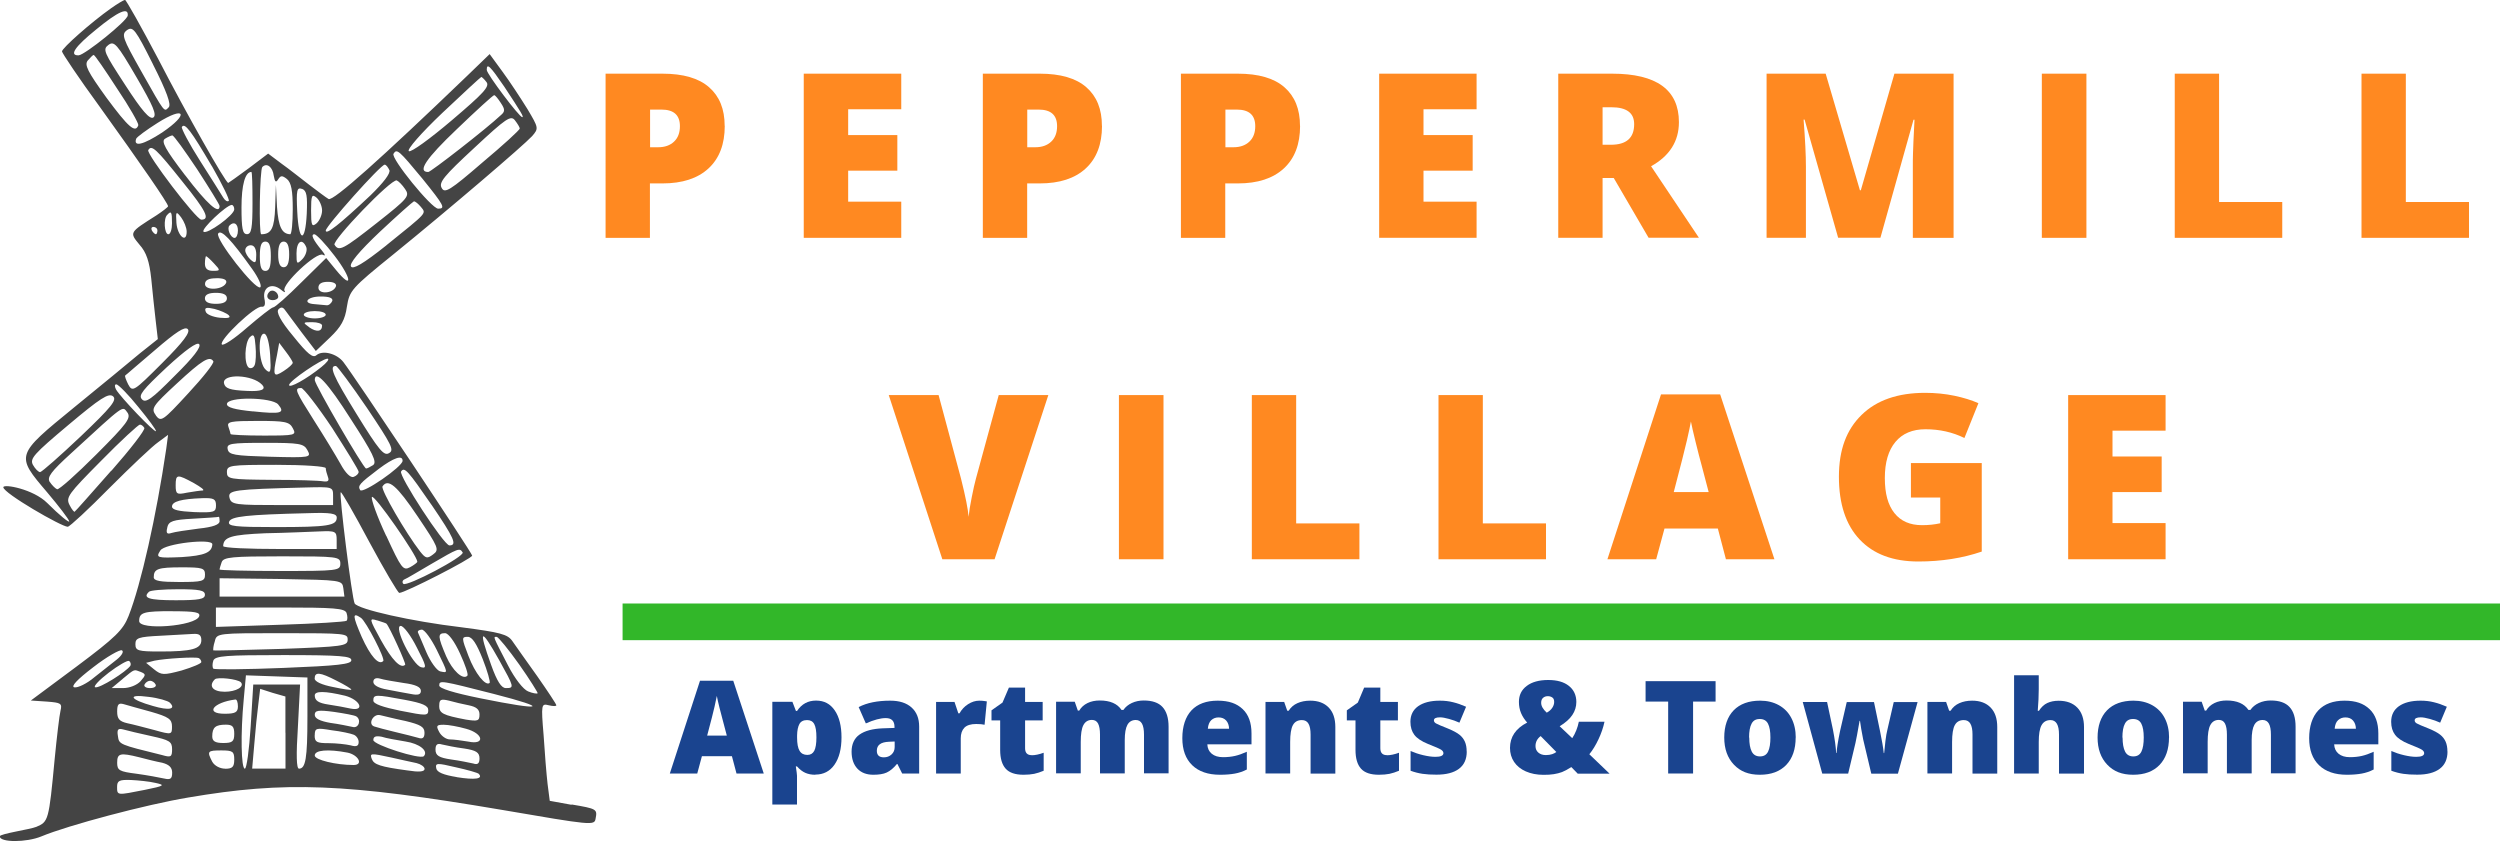 <?xml version="1.0" encoding="UTF-8"?>
<svg id="logos" xmlns="http://www.w3.org/2000/svg" viewBox="0 0 300 100.96">
  <defs>
    <style>
      .cls-1 {
        fill: #ff8921;
      }

      .cls-2 {
        fill: #444;
        fill-rule: evenodd;
      }

      .cls-3 {
        fill: #32b729;
      }

      .cls-4 {
        fill: #1a448f;
      }
    </style>
  </defs>
  <g>
    <path class="cls-4" d="M88.38,92.82l-.55-2.08h-3.6l-.56,2.08h-3.29l3.62-11.13h3.99l3.66,11.13h-3.27ZM87.22,88.28l-.48-1.82c-.11-.4-.25-.93-.41-1.57-.16-.64-.26-1.1-.31-1.38-.05.26-.14.68-.27,1.27-.13.59-.43,1.76-.89,3.49h2.36Z"/>
    <path class="cls-4" d="M97.83,92.97c-.43,0-.82-.07-1.17-.22s-.68-.4-1.02-.78h-.14c.09.6.14.98.14,1.12v3.45h-2.96v-12.32h2.41l.42,1.09h.14c.55-.83,1.31-1.24,2.28-1.24s1.7.39,2.24,1.18.81,1.87.81,3.24-.28,2.47-.84,3.27c-.56.8-1.33,1.19-2.29,1.19ZM96.84,86.41c-.43,0-.74.16-.91.47-.17.31-.27.77-.28,1.38v.24c0,.74.1,1.27.3,1.6.2.33.51.49.93.49.38,0,.65-.16.83-.49.17-.33.26-.87.26-1.62s-.09-1.27-.26-1.59c-.17-.32-.46-.48-.86-.48Z"/>
    <path class="cls-4" d="M108.26,92.82l-.57-1.14h-.06c-.4.49-.81.83-1.22,1.02s-.95.27-1.61.27c-.81,0-1.45-.24-1.91-.73-.46-.49-.7-1.17-.7-2.05s.32-1.6.95-2.04c.64-.45,1.56-.7,2.77-.75l1.43-.05v-.12c0-.71-.35-1.06-1.05-1.06-.63,0-1.42.21-2.39.64l-.86-1.96c1-.52,2.26-.77,3.79-.77,1.1,0,1.95.27,2.56.82s.91,1.31.91,2.29v5.63h-2.05ZM106.06,90.88c.36,0,.67-.11.92-.34s.38-.52.38-.89v-.67l-.68.03c-.98.04-1.46.39-1.46,1.08,0,.53.28.79.84.79Z"/>
    <path class="cls-4" d="M117.51,84.08c.26,0,.5.02.74.06l.17.03-.27,2.8c-.24-.06-.58-.09-1.01-.09-.65,0-1.12.15-1.41.44-.29.3-.44.72-.44,1.28v4.22h-2.96v-8.59h2.21l.46,1.37h.14c.25-.45.59-.82,1.03-1.1.44-.28.89-.42,1.34-.42Z"/>
    <path class="cls-4" d="M123.81,90.63c.4,0,.88-.1,1.43-.3v2.16c-.4.17-.78.29-1.14.37-.36.07-.78.11-1.27.11-1,0-1.71-.24-2.15-.73-.44-.49-.66-1.24-.66-2.25v-3.54h-1.04v-1.21l1.32-.93.77-1.8h1.94v1.72h2.11v2.22h-2.11v3.34c0,.56.27.83.8.83Z"/>
    <path class="cls-4" d="M137.28,92.82v-4.67c0-.58-.08-1.02-.24-1.31-.16-.29-.41-.44-.75-.44-.45,0-.79.2-1,.58s-.32,1-.32,1.83v4h-2.97v-4.67c0-.58-.08-1.02-.23-1.31-.15-.29-.4-.44-.74-.44-.46,0-.8.21-1.02.62s-.32,1.09-.32,2.03v3.76h-2.96v-8.59h2.24l.37,1.06h.17c.23-.39.56-.69.99-.9.43-.21.92-.31,1.47-.31,1.24,0,2.11.38,2.61,1.13h.23c.24-.35.58-.63,1.01-.83.43-.2.91-.3,1.43-.3,1.02,0,1.77.26,2.25.78s.73,1.31.73,2.37v5.59h-2.96Z"/>
    <path class="cls-4" d="M146.4,92.97c-1.43,0-2.54-.38-3.33-1.14-.79-.76-1.19-1.84-1.19-3.25s.37-2.56,1.1-3.34c.73-.77,1.78-1.16,3.14-1.16s2.29.34,3,1.01c.71.67,1.06,1.65,1.06,2.91v1.32h-5.3c.02.48.2.86.53,1.13s.78.41,1.35.41c.52,0,1-.05,1.44-.15.44-.1.91-.27,1.42-.5v2.13c-.46.24-.94.4-1.44.49s-1.09.14-1.77.14ZM146.23,86.09c-.35,0-.64.11-.88.33-.23.22-.37.56-.41,1.03h2.55c-.01-.41-.13-.74-.35-.99-.23-.25-.53-.37-.91-.37Z"/>
    <path class="cls-4" d="M157.27,92.82v-4.68c0-.57-.08-1-.25-1.29-.16-.29-.43-.44-.79-.44-.5,0-.86.2-1.08.6s-.33,1.08-.33,2.05v3.76h-2.96v-8.59h2.24l.37,1.06h.17c.25-.4.6-.71,1.05-.91.45-.2.96-.3,1.54-.3.95,0,1.69.28,2.22.83s.79,1.33.79,2.33v5.59h-2.96Z"/>
    <path class="cls-4" d="M166.45,90.63c.4,0,.88-.1,1.43-.3v2.16c-.4.17-.78.29-1.14.37-.36.07-.78.11-1.27.11-1,0-1.71-.24-2.15-.73-.44-.49-.66-1.24-.66-2.25v-3.54h-1.04v-1.21l1.32-.93.76-1.8h1.94v1.72h2.11v2.22h-2.11v3.34c0,.56.27.83.8.83Z"/>
    <path class="cls-4" d="M176.01,90.18c0,.92-.31,1.61-.94,2.08-.63.47-1.53.7-2.7.7-.64,0-1.19-.03-1.66-.1-.47-.07-.95-.19-1.44-.37v-2.37c.46.2.96.37,1.51.5.55.13,1.04.2,1.47.2.64,0,.96-.15.96-.44,0-.15-.09-.29-.27-.41-.18-.12-.7-.35-1.57-.69-.79-.32-1.34-.69-1.65-1.1s-.47-.93-.47-1.57c0-.8.31-1.42.92-1.86.62-.44,1.49-.67,2.61-.67.57,0,1.1.06,1.6.19.5.12,1.01.3,1.55.54l-.8,1.91c-.39-.18-.81-.33-1.25-.45s-.8-.19-1.08-.19c-.49,0-.73.12-.73.36,0,.15.08.27.25.37s.66.31,1.47.63c.6.25,1.05.49,1.35.73.3.24.51.52.65.84.14.32.21.71.21,1.17Z"/>
    <path class="cls-4" d="M189.31,92.82l-.75-.77c-.46.29-.83.49-1.12.6s-.62.19-.98.25c-.36.06-.77.08-1.24.08-.8,0-1.5-.14-2.12-.41-.61-.27-1.08-.65-1.41-1.14-.33-.49-.49-1.05-.49-1.68,0-1.32.69-2.34,2.06-3.04-.31-.35-.56-.73-.73-1.13-.17-.4-.26-.85-.26-1.35,0-.81.31-1.45.94-1.92.62-.47,1.48-.71,2.57-.71s1.9.24,2.49.71c.59.47.89,1.12.89,1.93,0,.56-.16,1.08-.48,1.56-.32.48-.83.93-1.52,1.35l1.51,1.43c.38-.58.64-1.24.79-1.97h3.08c-.15.7-.39,1.4-.72,2.1-.33.7-.69,1.3-1.1,1.8l2.43,2.33h-3.84ZM184.26,89.53c0,.32.11.58.34.78.23.2.53.3.9.3.29,0,.54-.04.76-.11.22-.08.38-.16.5-.26l-1.88-1.91c-.41.31-.62.71-.62,1.2ZM186.5,84.23c0-.25-.07-.43-.22-.53s-.32-.16-.54-.16-.4.06-.56.19c-.16.13-.24.33-.24.61,0,.38.22.77.67,1.18.29-.16.51-.35.66-.58.15-.23.23-.46.23-.69Z"/>
    <path class="cls-4" d="M203.17,92.82h-2.99v-8.63h-2.71v-2.45h8.4v2.45h-2.7v8.63Z"/>
    <path class="cls-4" d="M215.48,88.5c0,1.41-.38,2.5-1.13,3.29-.76.79-1.81,1.18-3.17,1.18s-2.34-.4-3.11-1.21-1.16-1.89-1.16-3.26.38-2.49,1.13-3.26c.75-.77,1.82-1.16,3.18-1.16.84,0,1.59.18,2.24.54.65.36,1.15.87,1.5,1.54s.53,1.45.53,2.35ZM209.91,88.5c0,.74.1,1.3.3,1.69.2.39.53.58.99.58s.78-.19.97-.58c.19-.39.28-.95.28-1.69s-.1-1.29-.29-1.66c-.19-.37-.52-.56-.99-.56s-.78.18-.98.56c-.2.37-.3.93-.3,1.66Z"/>
    <path class="cls-4" d="M224.55,92.82l-.97-4.09-.23-1.24-.15-.99h-.05c-.25,1.42-.41,2.31-.5,2.68l-.87,3.65h-3.11l-2.34-8.59h2.92l.7,3.3c.22,1.13.35,2.07.39,2.82h.05c.02-.47.15-1.35.42-2.65l.8-3.46h3.27l.73,3.51c.23,1.12.38,1.99.44,2.61h.05c.03-.38.08-.86.15-1.44.07-.57.15-1.04.24-1.38l.76-3.3h2.86l-2.36,8.59h-3.17Z"/>
    <path class="cls-4" d="M236.7,92.82v-4.68c0-.57-.08-1-.25-1.29-.16-.29-.43-.44-.79-.44-.5,0-.86.2-1.08.6s-.33,1.08-.33,2.05v3.76h-2.96v-8.59h2.24l.37,1.06h.17c.25-.4.6-.71,1.05-.91.45-.2.96-.3,1.54-.3.95,0,1.69.28,2.22.83s.79,1.33.79,2.33v5.59h-2.96Z"/>
    <path class="cls-4" d="M247.08,92.82v-4.68c0-1.15-.34-1.73-1.02-1.73-.48,0-.84.2-1.07.61-.23.41-.34,1.08-.34,2.03v3.77h-2.96v-11.79h2.96v1.68c0,.76-.04,1.62-.12,2.59h.14c.28-.44.62-.76,1.01-.94.39-.18.84-.27,1.36-.27.96,0,1.71.28,2.24.83s.8,1.33.8,2.32v5.59h-2.98Z"/>
    <path class="cls-4" d="M260.28,88.5c0,1.41-.38,2.5-1.13,3.29-.76.79-1.81,1.18-3.17,1.18s-2.34-.4-3.11-1.21-1.16-1.89-1.16-3.26.38-2.49,1.13-3.26c.75-.77,1.82-1.16,3.18-1.16.84,0,1.59.18,2.24.54.65.36,1.15.87,1.5,1.54s.53,1.45.53,2.35ZM254.71,88.5c0,.74.1,1.3.3,1.69.2.39.53.58.99.58s.78-.19.97-.58c.19-.39.28-.95.28-1.69s-.1-1.29-.29-1.66c-.19-.37-.52-.56-.99-.56s-.78.18-.98.56c-.2.37-.3.93-.3,1.66Z"/>
    <path class="cls-4" d="M272.51,92.82v-4.67c0-.58-.08-1.02-.24-1.31-.16-.29-.41-.44-.75-.44-.45,0-.79.2-1,.58s-.32,1-.32,1.83v4h-2.97v-4.67c0-.58-.08-1.02-.23-1.31-.15-.29-.4-.44-.74-.44-.46,0-.8.21-1.02.62s-.32,1.09-.32,2.03v3.76h-2.96v-8.59h2.24l.37,1.06h.17c.23-.39.56-.69.99-.9.43-.21.92-.31,1.47-.31,1.24,0,2.11.38,2.61,1.13h.24c.24-.35.58-.63,1.01-.83.43-.2.91-.3,1.43-.3,1.02,0,1.77.26,2.25.78.49.52.73,1.31.73,2.37v5.59h-2.96Z"/>
    <path class="cls-4" d="M281.62,92.97c-1.43,0-2.54-.38-3.33-1.14-.79-.76-1.19-1.84-1.19-3.25s.37-2.56,1.1-3.34c.73-.77,1.78-1.16,3.14-1.16s2.29.34,3,1.01,1.06,1.65,1.06,2.91v1.32h-5.3c.02.48.2.86.53,1.13.33.27.78.41,1.35.41.52,0,1-.05,1.44-.15s.91-.27,1.42-.5v2.13c-.46.24-.94.4-1.44.49-.5.09-1.09.14-1.77.14ZM281.45,86.09c-.35,0-.64.11-.88.33s-.37.56-.41,1.03h2.55c-.01-.41-.13-.74-.35-.99-.22-.25-.53-.37-.91-.37Z"/>
    <path class="cls-4" d="M293.7,90.18c0,.92-.31,1.61-.94,2.08-.63.47-1.53.7-2.7.7-.64,0-1.19-.03-1.66-.1-.47-.07-.95-.19-1.44-.37v-2.37c.46.2.96.37,1.51.5.55.13,1.04.2,1.47.2.64,0,.96-.15.96-.44,0-.15-.09-.29-.27-.41-.18-.12-.7-.35-1.57-.69-.79-.32-1.34-.69-1.65-1.1s-.47-.93-.47-1.57c0-.8.31-1.42.92-1.86.62-.44,1.49-.67,2.61-.67.57,0,1.1.06,1.6.19.5.12,1.01.3,1.55.54l-.8,1.91c-.39-.18-.81-.33-1.25-.45s-.8-.19-1.08-.19c-.49,0-.73.12-.73.36,0,.15.08.27.25.37s.66.31,1.47.63c.6.25,1.05.49,1.35.73.3.24.51.52.65.84.14.32.21.71.21,1.17Z"/>
  </g>
  <g>
    <path class="cls-1" d="M86.97,15.11c0,2.2-.65,3.9-1.95,5.1-1.3,1.2-3.14,1.8-5.53,1.8h-1.5v6.53h-5.32V8.84h6.82c2.49,0,4.36.54,5.6,1.63,1.25,1.09,1.87,2.63,1.87,4.63ZM78,17.67h.97c.8,0,1.43-.22,1.91-.67s.71-1.07.71-1.86c0-1.33-.74-1.99-2.21-1.99h-1.37v4.53Z"/>
    <path class="cls-1" d="M108.15,28.54h-11.7V8.84h11.7v4.27h-6.37v3.1h5.9v4.27h-5.9v3.72h6.37v4.34Z"/>
    <path class="cls-1" d="M132.24,15.11c0,2.2-.65,3.9-1.95,5.1-1.3,1.2-3.14,1.8-5.53,1.8h-1.5v6.53h-5.32V8.84h6.82c2.49,0,4.36.54,5.6,1.63,1.25,1.09,1.87,2.63,1.87,4.63ZM123.26,17.67h.97c.8,0,1.43-.22,1.91-.67s.71-1.07.71-1.86c0-1.33-.74-1.99-2.21-1.99h-1.37v4.53Z"/>
    <path class="cls-1" d="M156.01,15.11c0,2.2-.65,3.9-1.95,5.1-1.3,1.2-3.14,1.8-5.53,1.8h-1.5v6.53h-5.32V8.84h6.82c2.49,0,4.36.54,5.6,1.63,1.25,1.09,1.87,2.63,1.87,4.63ZM147.04,17.67h.97c.8,0,1.43-.22,1.91-.67s.71-1.07.71-1.86c0-1.33-.74-1.99-2.21-1.99h-1.37v4.53Z"/>
    <path class="cls-1" d="M177.19,28.54h-11.69V8.84h11.69v4.27h-6.37v3.1h5.9v4.27h-5.9v3.72h6.37v4.34Z"/>
    <path class="cls-1" d="M192.31,21.37v7.17h-5.32V8.84h6.45c5.35,0,8.03,1.94,8.03,5.82,0,2.28-1.11,4.05-3.34,5.29l5.74,8.58h-6.04l-4.18-7.17h-1.35ZM192.31,17.37h1c1.86,0,2.79-.82,2.79-2.47,0-1.36-.91-2.03-2.74-2.03h-1.05v4.5Z"/>
    <path class="cls-1" d="M220.58,28.54l-4.03-14.19h-.12c.19,2.42.28,4.29.28,5.63v8.56h-4.72V8.84h7.09l4.11,13.99h.11l4.03-13.99h7.1v19.7h-4.89v-8.64c0-.45,0-.95.02-1.5.01-.55.07-1.89.18-4.03h-.12l-3.97,14.16h-5.07Z"/>
    <path class="cls-1" d="M245.02,28.54V8.84h5.35v19.7h-5.35Z"/>
    <path class="cls-1" d="M260.97,28.54V8.84h5.32v15.4h7.58v4.3h-12.91Z"/>
    <path class="cls-1" d="M283.38,28.54V8.84h5.32v15.4h7.58v4.3h-12.91Z"/>
    <path class="cls-1" d="M119.84,47.41h5.96l-6.45,19.7h-6.27l-6.43-19.7h5.98l2.68,9.98c.56,2.22.86,3.76.92,4.63.06-.63.19-1.41.38-2.36s.35-1.68.5-2.22l2.74-10.04Z"/>
    <path class="cls-1" d="M134.27,67.11v-19.7h5.35v19.7h-5.35Z"/>
    <path class="cls-1" d="M150.22,67.11v-19.7h5.32v15.4h7.59v4.3h-12.91Z"/>
    <path class="cls-1" d="M172.62,67.11v-19.7h5.32v15.4h7.58v4.3h-12.91Z"/>
    <path class="cls-1" d="M207.11,67.11l-.97-3.69h-6.4l-1,3.69h-5.85l6.43-19.78h7.1l6.51,19.78h-5.82ZM205.04,59.05l-.85-3.23c-.2-.72-.44-1.65-.72-2.79-.28-1.14-.47-1.96-.56-2.45-.08.46-.24,1.21-.48,2.26-.24,1.05-.77,3.12-1.58,6.21h4.19Z"/>
    <path class="cls-1" d="M229.31,55.57h8.5v10.62c-2.31.79-4.85,1.19-7.61,1.19-3.04,0-5.38-.88-7.04-2.64-1.66-1.76-2.49-4.27-2.49-7.53s.91-5.65,2.72-7.42c1.81-1.77,4.36-2.65,7.63-2.65,1.24,0,2.41.12,3.51.35,1.1.23,2.06.53,2.88.89l-1.68,4.18c-1.42-.7-2.98-1.05-4.68-1.05-1.55,0-2.76.51-3.6,1.52s-1.27,2.45-1.27,4.33.38,3.24,1.15,4.21c.77.97,1.87,1.45,3.32,1.45.79,0,1.52-.08,2.18-.23v-3.09h-3.52v-4.11Z"/>
    <path class="cls-1" d="M259.87,67.11h-11.69v-19.7h11.69v4.27h-6.37v3.1h5.9v4.27h-5.9v3.72h6.37v4.34Z"/>
  </g>
  <rect class="cls-3" x="74.71" y="72.42" width="225.29" height="4.4"/>
  <g>
    <path class="cls-2" d="M68.61,96.58l-2.64-.48-.26-2.02c-.13-1.14-.35-3.78-.48-5.89-.31-3.69-.26-3.78.61-3.56.53.13.92.13.92,0s-1.05-1.71-2.28-3.47c-1.27-1.8-2.64-3.69-2.99-4.22-.57-.83-1.41-1.05-6.15-1.67-5.93-.7-12.34-2.15-12.78-2.85-.31-.53-1.89-13.09-1.67-13.35.09-.09,1.63,2.59,3.43,5.97,1.8,3.34,3.43,6.11,3.6,6.11.66,0,8.74-4.13,8.74-4.48,0-.31-14.19-21.61-15.46-23.23-.79-1.01-2.46-1.45-3.21-.83-.44.4-1.05-.09-2.81-2.28-1.54-1.84-2.06-2.9-1.76-3.21s.53-.26.75.04c.18.26,1.1,1.49,2.02,2.72l1.71,2.24,1.71-1.63c1.32-1.27,1.8-2.11,2.02-3.69.31-1.93.53-2.2,5.58-6.28,6.81-5.53,15.59-13.04,16.65-14.19.79-.92.79-.97-.57-3.25-.79-1.27-2.11-3.29-2.99-4.48l-1.54-2.11-2.68,2.59c-10.37,9.97-16.12,15.11-16.65,14.8-.31-.18-1.36-.97-2.33-1.71s-2.46-1.93-3.34-2.55l-1.58-1.19-2.33,1.76c-1.32.97-2.42,1.76-2.46,1.76-.31,0-5.01-8.3-8.39-14.85-2.06-3.91-3.87-7.12-4-7.12-.18.04-.92.48-1.67,1.01-2.42,1.71-5.89,4.79-5.89,5.18,0,.18,2.02,3.21,4.52,6.63,4.96,6.9,8.21,11.6,8.21,11.95,0,.09-.66.61-1.41,1.1-3.25,2.06-3.25,2.02-2.02,3.51.83.92,1.19,2.02,1.41,4.08.13,1.49.4,3.78.53,5.01l.26,2.24-2.15,1.71c-1.14.97-4.74,3.91-7.91,6.5-7.03,5.75-7.03,5.71-3.21,10.19,1.41,1.67,2.59,3.21,2.64,3.47,0,.22-1.19-.75-2.64-2.2-1.67-1.67-5.27-2.33-5.27-1.89,0,.7,6.98,4.74,7.73,4.74.22,0,2.5-2.11,5.01-4.66,2.55-2.55,5.14-5.01,5.84-5.49l1.19-.88-.22,1.67c-1.19,8.08-3.03,16.29-4.52,20.07-.66,1.67-1.54,2.55-6.24,6.06l-5.49,4.08,1.93.13c1.71.13,1.84.22,1.63,1.1-.13.53-.44,3.12-.7,5.8-.7,7.42-.75,7.51-2.2,8.13-.75.31-4.39.83-4.39,1.14,0,.75,3.21.75,5.01,0,3.16-1.32,12.56-3.82,17.61-4.66,11.64-1.98,18.8-1.71,37.68,1.49,10.72,1.84,11.07,1.89,11.2,1.05.22-1.14.18-1.19-2.9-1.71ZM18.71,28.11c-.13,0-.35-.22-.48-.44-.13-.26-.04-.44.18-.44.26,0,.48.18.48.44,0,.22-.09.44-.18.44ZM59.91,79.23c1.8,3.25,1.84,3.34.79,3.34-.53,0-1.05-.79-1.76-2.77-1.58-4.39-1.27-4.57.97-.57ZM56.13,76.42c.53,0,1.05.79,1.8,2.68.57,1.45.92,2.72.83,2.85-.48.44-1.76-1.14-2.55-3.25-.83-2.15-.83-2.28-.09-2.28ZM53.41,75.98c.4,0,1.14,1.01,1.8,2.46.61,1.32,1.01,2.5.88,2.64-.53.57-1.8-.61-2.55-2.33-1.01-2.37-1.05-2.77-.13-2.77ZM50.6,75.55c.35,0,1.14,1.1,1.8,2.42,1.41,2.9,1.41,2.81.4,2.59-.4-.13-1.14-1.14-1.63-2.28-.48-1.1-.92-2.2-1.01-2.37s.13-.35.44-.35ZM48.09,75.11c.35,0,1.23,1.19,1.93,2.59,1.14,2.2,1.23,2.55.53,2.37-1.05-.26-3.38-4.96-2.46-4.96ZM50.51,82.88c0,.48-.35.57-1.19.4-.7-.13-1.98-.35-2.85-.53-1.05-.18-1.67-.53-1.67-.92s.31-.53.79-.4c.4.13,1.67.35,2.85.53,1.41.18,2.06.48,2.06.92ZM45.28,74.45c.57.18,1.1.35,1.1.4.35.35,2.37,4.79,2.24,4.92-.53.53-1.58-.57-2.9-2.94-1.45-2.64-1.45-2.68-.44-2.37ZM42.16,79.23c0,.48-1.63.66-8.13.92-4.48.18-8.26.22-8.43.09-.13-.18-.13-.57,0-.97.22-.57,1.49-.66,8.43-.66s8.13.13,8.13.61ZM42.16,82.75c0,.09-.97-.04-2.2-.31-1.36-.26-2.2-.66-2.2-1.01,0-.83.61-.79,2.64.26.97.48,1.76.97,1.76,1.05ZM33.73,77.87c-4.39.13-8.08.22-8.13.18-.04-.09,0-.57.18-1.1.22-.97.35-.97,8.08-.97s7.86.04,7.86.79-.61.83-7.99,1.1ZM41.59,73.57c.13.4.13.79,0,.92s-3.69.35-7.95.48l-7.73.26v-2.33h7.69c6.54,0,7.77.09,7.99.66ZM41.2,70.58l.13,1.01h-14.98v-2.2l7.38.09c7.25.13,7.33.13,7.47,1.1ZM24.29,59.78c1.36-.04,1.63.09,1.63.88s-.22.88-2.64.79c-1.8-.09-2.64-.26-2.64-.66,0-.61,1.1-.92,3.65-1.01ZM21.08,58.24c0-1.36.18-1.36,2.2-.26.83.48,1.32.83,1.05.88-.26,0-1.14.13-1.89.26-1.23.26-1.36.18-1.36-.88ZM24.68,37.38c-.18-.48.09-.53,1.05-.31.7.18,1.49.53,1.71.75.31.31-.04.4-1.05.31-.83-.09-1.63-.4-1.71-.75ZM25.56,32.5c-.66,0-.97-.26-.97-.88,0-.48.09-.88.13-.88.09,0,.53.4.97.88.79.83.75.88-.13.88ZM26.18,28.02c.35-.53,1.54.7,4.08,4.26.75,1.05,1.19,2.02.97,2.2-.61.35-5.45-5.84-5.05-6.46ZM25.96,33.38c.88,0,1.27.18,1.19.53-.31.88-2.55,1.01-2.55.18,0-.48.44-.7,1.36-.7ZM25.91,35.14c.88,0,1.32.22,1.32.66s-.44.66-1.32.66-1.32-.22-1.32-.66.44-.66,1.32-.66ZM31.45,46.16q.79.88-1.8.75c-2.11-.09-2.64-.31-2.77-.92-.22-1.19,3.43-1.05,4.57.18ZM30,40.45c.44-.44.57-.22.66,1.05.09.92.04,1.93-.09,2.28-.13.35-.44.48-.7.35-.61-.4-.53-3.03.13-3.69ZM39.97,60.61h-6.11c-5.67,0-6.11-.04-6.32-.88-.22-.92.53-1.01,9.05-1.23,3.34-.09,3.38-.09,3.38,1.01v1.1ZM40.41,62.11c0,.97-1.05,1.14-7.29,1.14-4.96,0-5.84-.09-5.62-.66.26-.61,1.98-.83,9.53-1.01,2.64-.09,3.38.04,3.38.53ZM38.78,57.76c-.44-.09-3.21-.18-6.15-.18-5.09-.04-5.4-.09-5.4-.92s.31-.88,5.93-.88c3.29,0,5.93.18,5.93.4s.13.7.26,1.05c.18.48,0,.61-.57.53ZM32.41,54.81c-4.3-.13-4.96-.22-5.09-.92-.13-.66.31-.75,4.48-.75s4.66.09,5.09.88c.48.88.4.92-4.48.79ZM31.62,52.27c-2.15,0-3.95-.09-3.95-.18s-.13-.48-.26-.88c-.22-.61.26-.7,3.51-.7s3.82.09,4.22.88c.44.83.35.88-3.51.88ZM30.35,49.37c-2.2-.22-3.12-.48-3.12-.88,0-.92,5.4-.83,6.15.04.88,1.05.35,1.19-3.03.83ZM31.89,44.36c-.88-.7-1.01-4.57-.13-4.3.31.13.57,1.19.66,2.55.13,2.06.04,2.28-.53,1.76ZM31.84,63.99c2.42-.04,5.31-.18,6.5-.22,1.93-.09,2.06,0,2.06,1.01v1.1h-6.81c-3.73,0-6.81-.13-6.81-.35.04-1.1.97-1.36,5.05-1.54ZM33.86,66.76c6.68,0,6.98.04,6.98.88s-.31.88-7.25.88c-4,0-7.25-.09-7.25-.18s.13-.48.26-.88c.22-.61,1.27-.7,7.25-.7ZM42.43,57.23c-.35.13-.97-.44-1.58-1.58-.57-1.01-1.98-3.34-3.16-5.18-2.28-3.6-2.42-3.91-1.54-3.91.26,0,1.98,2.2,3.73,4.83,1.71,2.68,3.16,5.01,3.16,5.23s-.26.48-.61.61ZM37.77,45.63c0-1.36,1.54.26,4.35,4.7,2.64,4.08,3.16,5.14,2.64,5.49-.35.22-.7.4-.83.4-.31,0-6.15-10.06-6.15-10.59ZM46.34,64.3c-1.1-2.33-1.84-4.44-1.71-4.66.26-.4,5.45,7.07,5.45,7.77,0,.09-.4.4-.88.66-.83.44-1.05.13-2.85-3.78ZM45.9,58.37c.66-1.01,1.71-.13,4.22,3.6,2.5,3.73,2.64,4,1.84,4.57-.7.53-.88.48-1.54-.35-1.71-2.2-4.74-7.42-4.52-7.82ZM55.52,66.28c.31.48-6.72,4.17-7.12,3.78-.18-.18-.09-.44.13-.53.26-.09,1.71-.97,3.29-1.89,3.16-1.84,3.34-1.93,3.69-1.36ZM51.78,60.57c2.72,4,3.12,4.88,2.15,4.88-.66,0-6.11-8.39-5.8-8.87.4-.61.83-.09,3.65,4ZM48.31,55.3c0,.7-4.79,4-5.09,3.51-.31-.53-.13-.75,2.24-2.55,1.76-1.32,2.85-1.71,2.85-.97ZM40.32,43.92c.18.04,1.84,2.28,3.73,5.05,2.94,4.39,3.29,5.05,2.64,5.4-.61.4-1.23-.35-3.91-4.7-2.85-4.61-3.34-5.8-2.46-5.75ZM39.31,43.04c.26.04-.09.48-.75,1.01-1.8,1.45-3.87,2.59-3.87,2.15,0-.48,3.95-3.16,4.61-3.16ZM33.51,41.15l.79,1.05c.44.57.83,1.19.83,1.32,0,.18-.48.61-1.1,1.01-1.23.79-1.32.61-.79-1.93l.26-1.45ZM37.11,39.27c-.79-.57-.79-.61.35-.61.66,0,1.19.18,1.19.4,0,.75-.66.83-1.54.22ZM37.77,38.21c-.7,0-1.32-.22-1.32-.44,0-.26.61-.44,1.32-.44.75,0,1.32.18,1.32.44,0,.22-.57.44-1.32.44ZM39.88,36.1c-.13.31-.44.57-.7.53-.31-.04-.92-.09-1.41-.13-1.54-.09-.92-.92.7-.92,1.05,0,1.49.18,1.41.53ZM38.21,34.52c0-.48.4-.7,1.14-.7.7,0,1.05.22.97.53-.31.88-2.11,1.01-2.11.18ZM46.38,29.43c-2.81,2.24-4.04,2.94-4.26,2.55-.22-.35.92-1.76,3.47-4.17,2.11-1.98,3.95-3.6,4.08-3.65.18,0,.53.31.83.66.66.83.88.57-4.13,4.61ZM40.14,29.38c-.31-.53,6.81-7.95,7.47-7.73.22.09.66.53,1.01,1.05.57.83.35,1.1-3.38,4.04-4.08,3.21-4.57,3.47-5.09,2.64ZM57.89,19.5c-3.91,3.38-4.52,3.73-4.88,3.07-.4-.66.26-1.45,3.91-4.83,3.82-3.56,4.39-3.95,4.88-3.29.31.4.57.83.57.97,0,.18-2.02,2.02-4.48,4.08ZM51.39,20.64c-1.36,0-.26-1.63,3.43-5.14,2.33-2.24,4.35-4.08,4.48-4.08s.48.44.79.92c.53.79.53,1.05,0,1.49-1.67,1.58-8.39,6.81-8.7,6.81ZM60.52,10.41c2.06,3.12,2.37,3.65,2.15,3.65-.35,0-4.26-5.18-4.26-5.67,0-.88.4-.48,2.11,2.02ZM53.1,13.53c2.5-2.37,4.61-4.3,4.66-4.3s.35.26.61.61c.44.53-.35,1.36-4.17,4.61-2.59,2.2-4.88,3.87-5.14,3.69s1.45-2.15,4.04-4.61ZM47.22,18.45c.4-.66.66-.4,3.47,2.99,2.59,3.21,2.81,3.6,1.89,3.6-.79,0-5.71-6.06-5.36-6.59ZM46.16,19.76c.18,0,.4.31.57.66.13.4-.7,1.49-2.28,3.03-3.69,3.47-5.36,4.79-5.36,4.22,0-.53,6.59-7.91,7.07-7.91ZM37.99,23.72c.35.31.66,1.01.66,1.54s-.31,1.23-.66,1.54c-.57.48-.66.26-.66-1.54s.09-2.02.66-1.54ZM38.74,30.57c.35.22.31,0-.13-.53-1.05-1.27-1.36-1.93-.88-1.93.22,0,1.32,1.14,2.42,2.59,2.06,2.68,2.24,4.22.18,1.71l-1.19-1.45-2.99,2.94c-1.67,1.67-3.16,2.99-3.38,2.99-.18,0-1.58,1.1-3.12,2.42-1.54,1.36-2.9,2.24-3.03,2.02-.35-.53,4.04-4.7,4.79-4.52.35.04.48-.26.31-1.01-.22-1.32.88-1.93,1.98-1.05.4.35.61.4.44.13-.4-.7,3.87-4.74,4.61-4.3ZM33.38,30.53c0-1.05.22-1.54.66-1.54s.66.48.66,1.54-.22,1.54-.66,1.54-.66-.48-.66-1.54ZM36.24,22.66c.57.22.66.83.57,2.99-.18,3.6-.97,3.43-1.14-.26-.13-2.59-.04-2.94.57-2.72ZM36.76,29.69c.13.35-.09,1.01-.48,1.41-.66.66-.7.61-.7-.7,0-1.45.7-1.89,1.19-.7ZM31.49,20.03c.53-.53,1.23,0,1.36,1.05.13.75.26.88.53.44.31-.48.48-.48,1.05-.04.53.44.7,1.41.7,3.6,0,1.67-.13,3.03-.31,3.03-1.01-.04-1.41-.92-1.58-3.29l-.13-2.64-.09,2.68c-.09,2.5-.44,3.25-1.67,3.25-.31,0-.18-7.73.13-8.08ZM31.84,28.99c.48,0,.66.48.66,1.76s-.18,1.76-.66,1.76-.66-.48-.66-1.76.18-1.76.66-1.76ZM30.75,30.57c0,.97-.09,1.1-.66.61-.35-.31-.66-.83-.66-1.14,0-.35.31-.61.66-.61.44,0,.66.44.66,1.14ZM30.17,20.64c.09,0,.13,1.67.13,3.73,0,3.03-.13,3.73-.66,3.73s-.66-.66-.66-3.21c0-2.72.44-4.26,1.19-4.26ZM28.55,27.67c0,.48-.18.88-.4.88-.48,0-.97-1.14-.61-1.49.53-.53,1.01-.22,1.01.61ZM28.11,25.12c0,.7-3.29,3.07-3.69,2.68-.31-.31,2.72-3.16,3.38-3.21.18,0,.31.26.31.53ZM22.22,21.04c-2.42-3.16-2.9-4.08-2.42-4.39.35-.22.75-.4.88-.4.18,0,1.49,1.84,2.99,4.08,1.45,2.24,2.68,4.22,2.68,4.39,0,1.1-1.49-.22-4.13-3.69ZM25.43,19.94c1.23,2.15,2.15,4.04,2.02,4.17-.18.13-.44-.04-.66-.4-.22-.35-1.45-2.33-2.77-4.39-1.32-2.06-2.28-3.91-2.2-4.08.35-.57,1.1.44,3.6,4.7ZM18.36,7.73c1.67,3.29,2.2,4.83,1.89,5.14-.57.57-.4.83-3.29-4.3-2.28-4.04-2.42-4.44-1.71-4.96.7-.48,1.01-.09,3.12,4.13ZM18.4,14.1c-.44.26-1.36-.79-3.38-3.91-2.55-3.91-2.72-4.26-2.02-4.79.7-.53,1.05-.13,3.38,3.87,2.02,3.47,2.46,4.52,2.02,4.83ZM11.51,3.56c2.72-2.24,3.91-2.72,3.82-1.71,0,.61-5.14,4.74-5.89,4.79-1.19.04-.44-1.05,2.06-3.07ZM12.78,11.73c-2.28-3.16-2.68-3.95-2.24-4.48.31-.35.61-.66.7-.66.13,0,1.36,1.8,2.81,4.04,1.49,2.2,2.59,4.17,2.55,4.39-.35,1.01-1.19.26-3.82-3.29ZM16.34,16.65c.09-.22,1.23-1.05,2.55-1.89,3.34-2.11,3.87-1.1.57,1.14-2.28,1.49-3.47,1.76-3.12.75ZM17.79,18.01c.4-.66.88-.26,4.17,3.87,2.77,3.43,3.29,4.48,2.2,4.48-.61,0-6.63-7.91-6.37-8.35ZM20.95,45.11c-2.77,2.81-3.47,3.29-3.91,2.81-.48-.48.09-1.14,2.94-3.82,2.33-2.15,3.65-3.07,3.91-2.81.31.31-.66,1.58-2.94,3.82ZM22.4,27.8c0,1.45-1.1.53-1.23-1.05-.09-1.41-.04-1.45.57-.66.35.48.66,1.23.66,1.71ZM20.07,25.78c.48-.53.57-.35.57,1.01,0,.7-.18,1.32-.44,1.32-.48,0-.61-1.89-.13-2.33ZM15.02,45.06c.09-.04,1.67-1.45,3.6-3.07,2.5-2.15,3.56-2.85,3.91-2.5s-.48,1.49-3.07,4.08c-3.43,3.43-3.56,3.51-4.08,2.55-.26-.53-.44-1.01-.35-1.05ZM4.83,56.66c-.22,0-.61-.4-.88-.88-.4-.75.13-1.32,4.26-4.79,3.82-3.21,4.83-3.87,5.36-3.43.48.44-.18,1.27-3.87,4.79-2.5,2.37-4.7,4.3-4.88,4.3ZM5.97,57.84c-.35-.57.13-1.23,2.59-3.47,6.5-5.97,6.11-5.67,6.72-4.88.48.66,0,1.32-3.73,5.05-2.37,2.37-4.48,4.26-4.7,4.17-.22-.09-.61-.48-.88-.88ZM13.35,56.48c-2.33,2.64-4.3,4.88-4.39,4.92-.04.09-.35-.26-.61-.79-.48-.92-.18-1.32,3.78-5.31,2.37-2.42,4.48-4.35,4.66-4.35s.4.18.53.4c.13.22-1.67,2.55-3.95,5.14ZM13.92,46.73c-.18-.35-.18-.61.04-.61s1.45,1.23,2.64,2.72c1.23,1.49,2.2,2.81,2.11,2.9-.18.18-4.26-4.08-4.79-5.01ZM18.71,49.85c-.61-.83-.44-1.1,2.5-3.82,3.03-2.81,3.95-3.38,4.39-2.68.13.22-1.23,1.93-3.03,3.87-3.07,3.34-3.25,3.43-3.87,2.64ZM20.07,63.29c.18-.75.66-.92,3.16-1.05,1.58-.09,2.94-.18,3.03-.22.04-.04.09.18.09.53,0,.4-.79.7-2.5.88-1.41.18-2.9.4-3.29.53-.53.18-.66,0-.48-.66ZM19.24,66.06c.48-.83,6.24-1.49,6.24-.75-.04,1.01-.97,1.36-3.65,1.54-2.99.13-3.16.09-2.59-.79ZM20.69,73.35c2.77,0,3.38.13,3.21.61-.44,1.19-7.2,1.71-7.2.57,0-1.05.53-1.19,4-1.19ZM8.92,82.48c-.44-.09.31-.92,2.28-2.42,1.63-1.27,3.21-2.15,3.43-2.02.26.13,0,.61-.61,1.1-.57.44-1.8,1.41-2.72,2.15-.88.75-1.98,1.27-2.37,1.19ZM11.42,82.48c-.26-.09.48-.88,1.63-1.76s2.24-1.49,2.42-1.41c.22.13.26.4.18.57-.44.7-3.73,2.77-4.22,2.59ZM14.71,81.47c1.54-1.27,1.32-1.14,2.2-.83.61.26.61.35-.04,1.1-.44.48-1.32.83-2.11.83h-1.36l1.32-1.1ZM18.01,81.69c.22,0,.53.18.66.44.13.22-.13.44-.66.44s-.79-.22-.66-.44c.13-.26.44-.44.66-.44ZM17.39,94.78c-3.34.66-3.34.7-3.34-.35,0-.75.26-.88,1.67-.83.88.04,2.24.18,2.94.35,1.19.26,1.1.35-1.27.83ZM19.68,93.42c-.57-.13-2.06-.4-3.29-.57-2.06-.26-2.33-.4-2.33-1.32,0-1.14.35-1.23,2.64-.66.83.22,2.06.53,2.77.66.83.22,1.19.57,1.19,1.19,0,.75-.22.88-.97.7ZM19.46,90.61c-5.14-1.27-5.18-1.27-5.31-2.28-.13-.79,0-.97.66-.79.44.13,1.93.48,3.34.79,2.2.48,2.5.66,2.5,1.58s-.13,1.01-1.19.7ZM18.58,87.62c-1.19-.31-2.64-.7-3.29-.83-.97-.22-1.23-.53-1.23-1.41s.18-1.05.79-.88c.4.13,1.89.53,3.29.92,2.11.61,2.5.88,2.5,1.76,0,.97-.04,1.01-2.06.44ZM18.36,84.72c-2.81-.79-3.16-1.45-.57-1.1,1.19.13,2.37.48,2.59.7.79.79-.09.97-2.02.4ZM21.79,80.46c-2.15.57-2.42.57-3.29-.13l-.97-.79,1.01-.26c1.27-.26,4.88-.48,5.31-.31.18.09.31.31.31.48s-1.05.61-2.37,1.01ZM19.24,78.18c-2.68,0-2.99-.09-2.99-.88,0-.75.35-.88,2.99-1.01,1.63-.09,3.38-.18,3.95-.22.7-.04.97.13.97.75,0,1.05-1.14,1.36-4.92,1.36ZM21.08,72.03c-3.21,0-4-.26-3.21-1.01.13-.18,1.71-.31,3.51-.31,2.55,0,3.21.13,3.21.66s-.7.66-3.51.66ZM21.52,69.84c-2.28,0-3.07-.13-3.07-.57,0-1.01.48-1.19,3.38-1.19,2.46,0,2.77.09,2.77.88s-.31.88-3.07.88ZM27.01,92.24c-.61,0-1.27-.35-1.54-.83-.66-1.27-.57-1.36,1.1-1.36,1.36,0,1.54.13,1.54,1.1,0,.88-.22,1.1-1.1,1.1ZM26.79,89.16c-.97,0-1.32-.22-1.32-.79,0-1.1.4-1.41,1.63-1.41.79,0,1.01.22,1.01,1.1,0,.92-.22,1.1-1.32,1.1ZM26.97,85.65c-2.42,0-1.41-1.36,1.27-1.71.18-.04.31.35.31.83,0,.7-.31.88-1.58.88ZM26.97,83.01c-1.45,0-1.98-.7-1.19-1.49.31-.31,2.72-.04,3.12.35.48.53-.57,1.14-1.93,1.14ZM34.26,87.93v4.3h-4l.26-2.99c.13-1.63.35-3.78.48-4.74l.22-1.84,1.49.48,1.54.44v4.35ZM36.89,86.09c0,4.92-.22,6.15-1.01,6.15-.31,0-.35-1.63-.13-5.05l.26-5.05h-5.62l-.31,5.05c-.18,2.77-.48,5.05-.7,5.05-.44,0-.53-4.17-.13-8.35l.26-2.85,3.69.13,3.69.13v4.79ZM42.43,91.8c-2.11,0-4.66-.61-4.66-1.14,0-.66,1.58-.79,3.91-.35,1.32.26,1.98,1.49.75,1.49ZM37.77,88.24c0-.88.18-.92,2.02-.61,1.14.13,2.33.4,2.64.53.35.13.61.53.61.88,0,.48-.26.61-.97.4-.57-.13-1.76-.26-2.64-.26-1.41,0-1.67-.13-1.67-.92ZM42.3,87.23c-.44-.09-1.63-.35-2.64-.48-1.27-.22-1.89-.53-1.89-.97,0-.53.4-.61,2.33-.35,1.23.18,2.42.4,2.64.53.66.4.31,1.49-.44,1.27ZM42.08,85.03c-.57-.13-1.76-.35-2.64-.48-1.23-.18-1.67-.48-1.67-1.1q0-.83,3.65.04c1.8.48,2.42,1.89.66,1.54ZM43.31,74.14c.61.4,2.94,4.92,2.68,5.18-.53.57-1.54-.57-2.59-2.9-1.1-2.55-1.14-2.99-.09-2.28ZM48.88,92.45c-3.25-.44-4-.7-4.26-1.36-.26-.7-.22-.75,2.37-.18,1.1.26,2.42.53,2.99.66.53.13.97.44.97.7,0,.35-.7.4-2.06.18ZM45.63,85.82c.4.09,1.76.44,3.03.7,1.8.44,2.28.7,2.28,1.41,0,.61-.22.79-.75.61-.44-.13-1.67-.44-2.77-.7-1.1-.26-2.24-.57-2.5-.66-.83-.26-.13-1.58.7-1.36ZM50.86,90.74c-.44.44-6.06-1.36-6.06-1.93,0-.44.31-.53,1.01-.4.53.18,1.84.4,2.85.57,1.71.26,2.77,1.14,2.2,1.76ZM48.09,85.3c-2.15-.44-3.29-.83-3.29-1.23,0-.75.26-.75,3.78-.09,2.15.4,2.81.7,2.81,1.23,0,.7-.22.7-3.29.09ZM53.06,89.34c.4.09,1.58.35,2.64.48,1.45.22,1.84.48,1.84,1.19,0,.61-.22.79-.75.61-.44-.09-1.63-.35-2.64-.48-1.49-.22-1.89-.48-1.89-1.19,0-.61.22-.79.79-.61ZM54.81,93.25c-1.58-.26-2.37-.57-2.46-1.05-.13-.66.09-.66,2.33-.13,1.41.31,2.64.66,2.77.79.57.61-.44.75-2.64.4ZM56.18,88.99c-.75-.13-1.76-.26-2.2-.26s-1.01-.4-1.27-.88c-.4-.75-.35-.88.53-.88.57,0,1.76.22,2.68.48,2.11.57,2.33,1.98.26,1.54ZM52.71,84.68c0-.75.18-.83,1.14-.61.66.18,1.71.44,2.42.57.88.18,1.27.48,1.27,1.1,0,.79-.22.83-1.63.61-2.77-.53-3.21-.75-3.21-1.67ZM57.67,83.8c-3.25-.66-4.96-1.19-4.96-1.54,0-.66.18-.61,6.54,1.01,6.85,1.76,5.97,2.06-1.58.53ZM63.38,82.97c-.57-.22-1.58-1.49-2.42-3.12-1.84-3.56-1.8-3.43-1.36-3.43.18,0,1.41,1.49,2.72,3.34,1.27,1.8,2.24,3.38,2.2,3.43-.09.09-.61,0-1.14-.22Z"/>
    <path class="cls-2" d="M32.33,35.01c-.48.48-.26,1.01.4,1.01.35,0,.66-.18.66-.4,0-.57-.7-.97-1.05-.61Z"/>
  </g>
</svg>